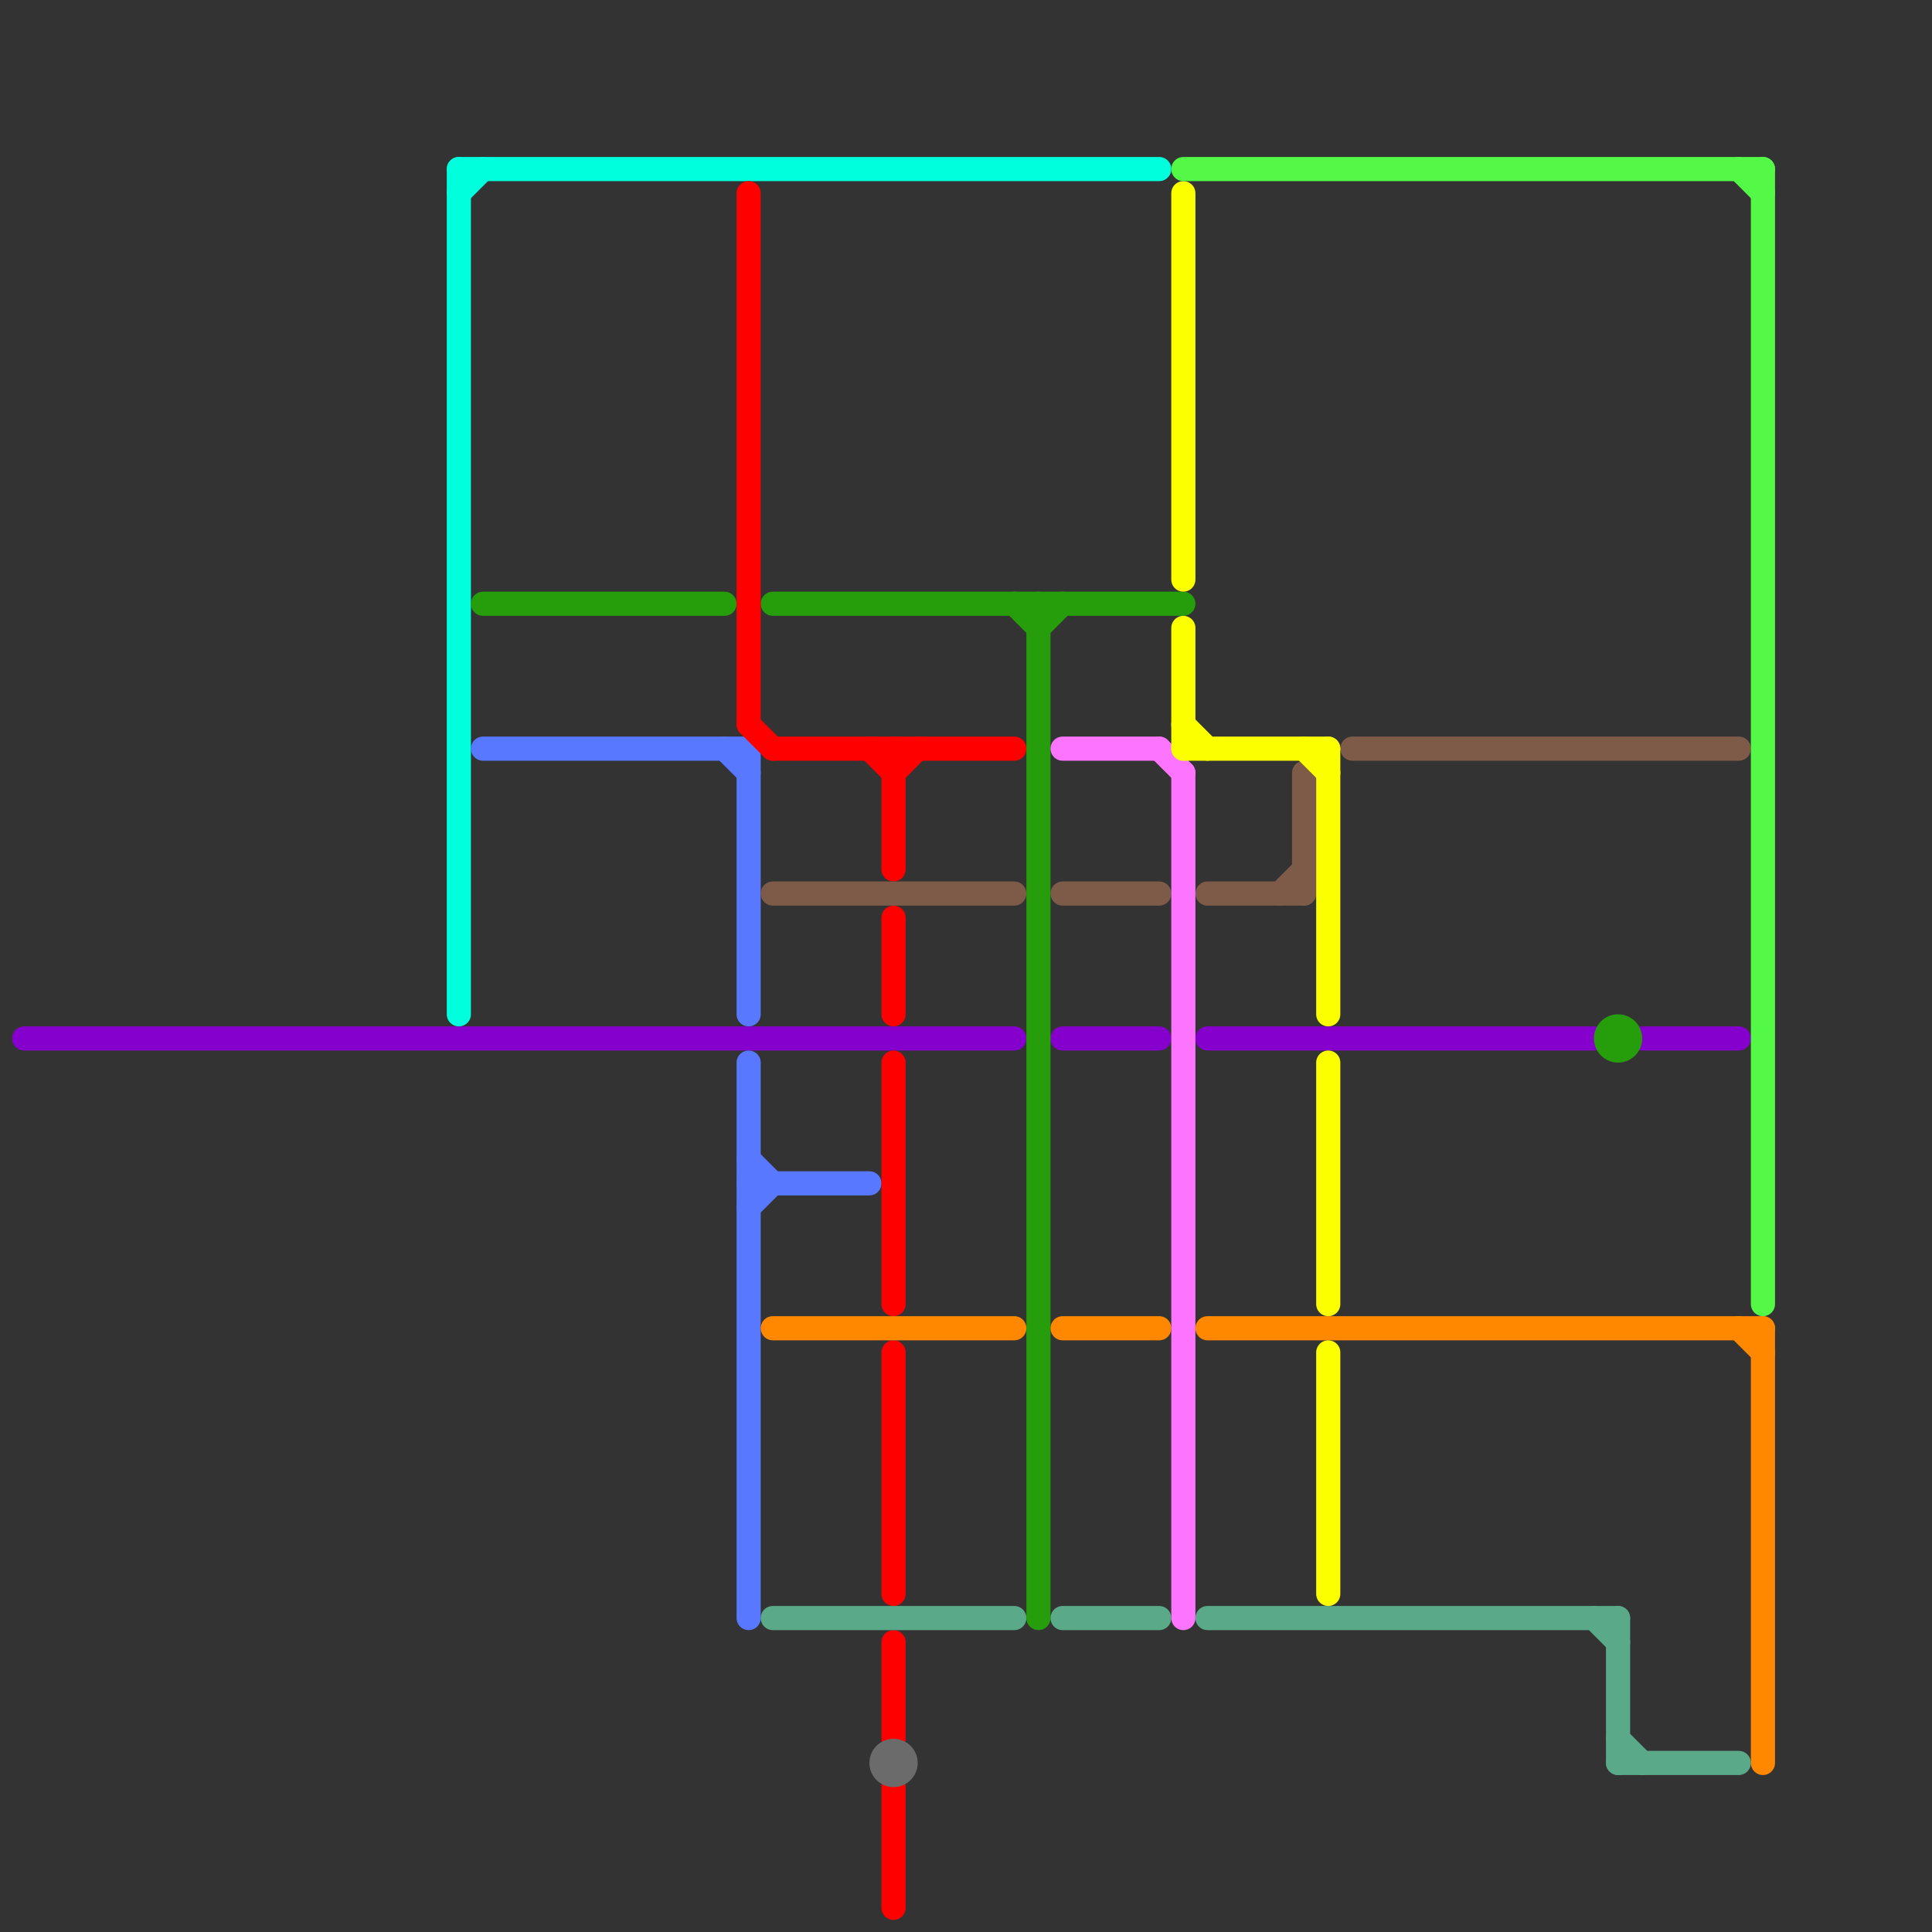 
<svg version="1.1" xmlns="http://www.w3.org/2000/svg" viewBox="0 0 80 80">
<rect x="0" y="0" width="80" height="80" fill="#333333" stroke="none"/>
<style>text { font: 1px Helvetica; font-weight: 600; white-space: pre; dominant-baseline: central; } line { stroke-width: 1; fill: none; stroke-linecap: round; stroke-linejoin: round; } .c0 { stroke: #8500cc } .c1 { stroke: #00ffdd } .c2 { stroke: #269d0b } .c3 { stroke: #5778ff } .c4 { stroke: #ff0000 } .c5 { stroke: #7e5b49 } .c6 { stroke: #ff8800 } .c7 { stroke: #5aaa8a } .c8 { stroke: #6b6b6b } .c9 { stroke: #fd75ff } .c10 { stroke: #fbff00 } .c11 { stroke: #54f948 }</style><defs><g id="wm-xf"><circle r="1.2" fill="#000"/><circle r="0.9" fill="#fff"/><circle r="0.6" fill="#000"/><circle r="0.3" fill="#fff"/></g><g id="wm"><circle r="0.6" fill="#000"/><circle r="0.3" fill="#fff"/></g></defs><line class="c0" x1="68" y1="43" x2="72" y2="43"/><line class="c0" x1="44" y1="43" x2="48" y2="43"/><line class="c0" x1="1" y1="43" x2="42" y2="43"/><line class="c0" x1="50" y1="43" x2="66" y2="43"/><line class="c1" x1="19" y1="7" x2="19" y2="42"/><line class="c1" x1="19" y1="8" x2="20" y2="7"/><line class="c1" x1="19" y1="7" x2="48" y2="7"/><line class="c2" x1="42" y1="25" x2="43" y2="26"/><line class="c2" x1="43" y1="25" x2="43" y2="67"/><line class="c2" x1="43" y1="26" x2="44" y2="25"/><line class="c2" x1="20" y1="25" x2="30" y2="25"/><line class="c2" x1="32" y1="25" x2="49" y2="25"/><circle cx="67" cy="43" r="1" fill="#269d0b" /><line class="c3" x1="31" y1="44" x2="31" y2="67"/><line class="c3" x1="31" y1="49" x2="36" y2="49"/><line class="c3" x1="20" y1="31" x2="31" y2="31"/><line class="c3" x1="31" y1="50" x2="32" y2="49"/><line class="c3" x1="31" y1="31" x2="31" y2="42"/><line class="c3" x1="30" y1="31" x2="31" y2="32"/><line class="c3" x1="31" y1="48" x2="32" y2="49"/><line class="c4" x1="37" y1="32" x2="38" y2="31"/><line class="c4" x1="32" y1="31" x2="42" y2="31"/><line class="c4" x1="37" y1="68" x2="37" y2="72"/><line class="c4" x1="37" y1="44" x2="37" y2="54"/><line class="c4" x1="31" y1="30" x2="32" y2="31"/><line class="c4" x1="31" y1="8" x2="31" y2="30"/><line class="c4" x1="36" y1="31" x2="37" y2="32"/><line class="c4" x1="37" y1="74" x2="37" y2="79"/><line class="c4" x1="37" y1="38" x2="37" y2="42"/><line class="c4" x1="37" y1="31" x2="37" y2="36"/><line class="c4" x1="37" y1="56" x2="37" y2="66"/><line class="c5" x1="32" y1="37" x2="42" y2="37"/><line class="c5" x1="54" y1="32" x2="54" y2="37"/><line class="c5" x1="56" y1="31" x2="72" y2="31"/><line class="c5" x1="44" y1="37" x2="48" y2="37"/><line class="c5" x1="53" y1="37" x2="54" y2="36"/><line class="c5" x1="50" y1="37" x2="54" y2="37"/><line class="c6" x1="32" y1="55" x2="42" y2="55"/><line class="c6" x1="44" y1="55" x2="48" y2="55"/><line class="c6" x1="72" y1="55" x2="73" y2="56"/><line class="c6" x1="73" y1="55" x2="73" y2="73"/><line class="c6" x1="50" y1="55" x2="73" y2="55"/><line class="c7" x1="66" y1="67" x2="67" y2="68"/><line class="c7" x1="67" y1="73" x2="72" y2="73"/><line class="c7" x1="32" y1="67" x2="42" y2="67"/><line class="c7" x1="44" y1="67" x2="48" y2="67"/><line class="c7" x1="67" y1="72" x2="68" y2="73"/><line class="c7" x1="50" y1="67" x2="67" y2="67"/><line class="c7" x1="67" y1="67" x2="67" y2="73"/><circle cx="37" cy="73" r="1" fill="#6b6b6b" /><line class="c9" x1="49" y1="32" x2="49" y2="67"/><line class="c9" x1="48" y1="31" x2="49" y2="32"/><line class="c9" x1="44" y1="31" x2="48" y2="31"/><line class="c10" x1="49" y1="26" x2="49" y2="31"/><line class="c10" x1="55" y1="44" x2="55" y2="54"/><line class="c10" x1="49" y1="31" x2="55" y2="31"/><line class="c10" x1="55" y1="56" x2="55" y2="66"/><line class="c10" x1="54" y1="31" x2="55" y2="32"/><line class="c10" x1="55" y1="31" x2="55" y2="42"/><line class="c10" x1="49" y1="30" x2="50" y2="31"/><line class="c10" x1="49" y1="8" x2="49" y2="24"/><line class="c11" x1="72" y1="7" x2="73" y2="8"/><line class="c11" x1="73" y1="7" x2="73" y2="54"/><line class="c11" x1="49" y1="7" x2="73" y2="7"/>
</svg>
